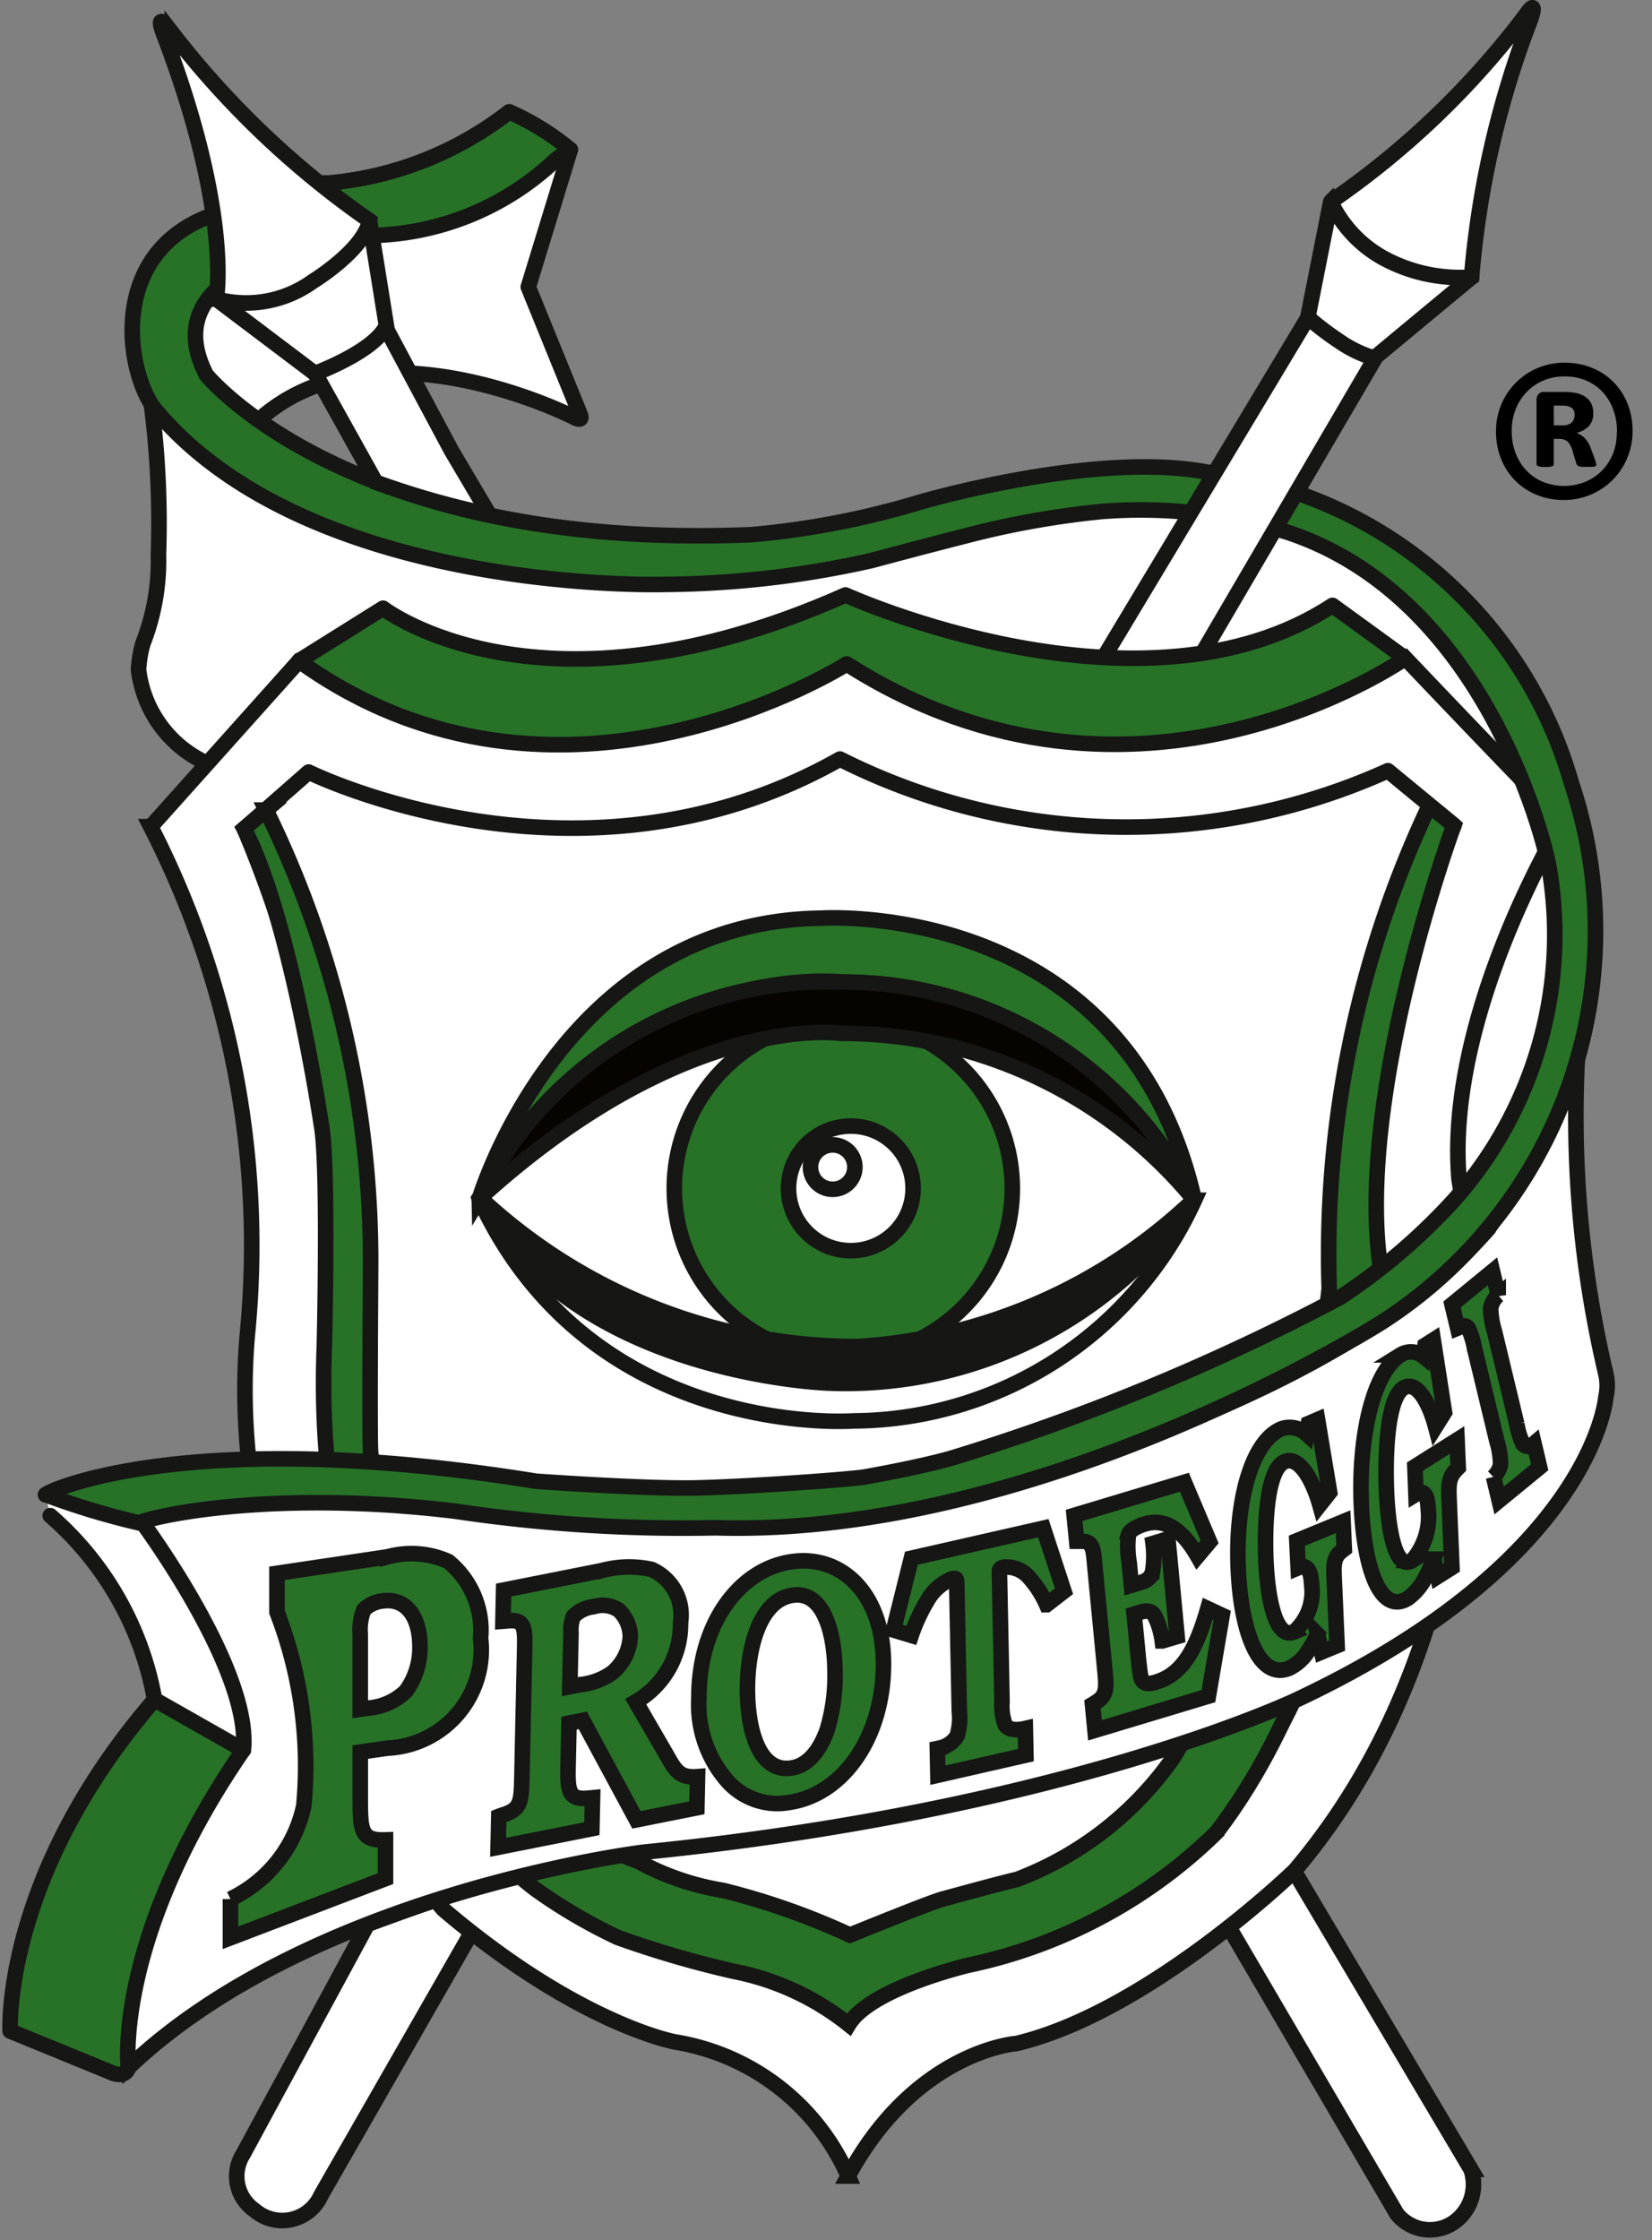 <svg xmlns="http://www.w3.org/2000/svg" width="42.443" height="57.521" viewBox="0 0 42.443 57.521"><rect x="0" y="0" width="42.443" height="57.521" fill="#808080" stroke="none"/><g transform="translate(0.258 0.155)"><path d="M108.267,367.555l4.6,7.757a1.193,1.193,0,0,1-.407,1.338,1.085,1.085,0,0,1-1.5-.2l-4.309-7.352,1.623-1.538Z" transform="translate(-75.333 -319.762)" fill="#fff" stroke="#161615" stroke-miterlimit="3.864" stroke-width="0.4"/><path d="M69.384,369.67l-3.94,6.875a1.09,1.09,0,0,1-1.71.38,1.061,1.061,0,0,1-.293-1.434l3.2-5.909,1.815-.655.933.743Z" transform="translate(-57.455 -320.328)" fill="#fff" stroke="#161615" stroke-miterlimit="3.864" stroke-width="0.4"/><path d="M59.275,303.126s3.99,5.946,16.7,4.642a12.866,12.866,0,0,0,3.755-1.11c.376-.15,9.337-2.777,13.35,3.442,0,0,5.758,6.691-.009,13.6l-23.19-8.513-9.252-2.6a3.028,3.028,0,0,1-1.644-2.354,3.087,3.087,0,0,1,.112-.666,5.821,5.821,0,0,0,.4-2.287,23.791,23.791,0,0,0-.222-4.154Z" transform="translate(-55.684 -293.197)" fill="#fff" stroke="#161615" stroke-linecap="round" stroke-linejoin="round" stroke-width="0.4"/><path d="M59.516,319.05l3.813-4.257a15.946,15.946,0,0,0,14.085-.045s6.316,4.617,14.334-.025c0,0,3.9,4.1,4.048,4.179,0,0-3.036,4.961-2.666,9.218,0,0,1.926,10.476-4.22,17.732,0,0-3.739,3.628-7.145,4.443,0,0-2.587.178-4.331,3.405a5.887,5.887,0,0,0-4.443-3.443s-2.48-.444-5.96-3.406c0,0-5.738-6.589-5.035-14.734a23.557,23.557,0,0,0-2.481-13.067Z" transform="translate(-55.901 -297.978)" fill="#fff" stroke="#161615" stroke-miterlimit="3.864" stroke-width="0.4"/><path d="M63.6,320.92l1.656-1.454s6.963,3.453,13.65-.334a16.344,16.344,0,0,0,14.078.3l1.7,1.4s-3.005,6.671-1.923,11.113c0,0,.4,10.415-5.068,15.331a13.986,13.986,0,0,1-4.554,2.517,16.806,16.806,0,0,0-2.313.686s-1.387.369-1.667.98a4.027,4.027,0,0,0-1.462-.889,11.434,11.434,0,0,0-2.2-.518s-8.849-1.369-9.681-13.641c0,0,.149-7.876-.3-9.014A30.118,30.118,0,0,0,63.6,320.92Z" transform="translate(-57.584 -299.796)" fill="#fff" stroke="#161615" stroke-linecap="round" stroke-linejoin="round" stroke-width="0.4"/><path d="M94.046,321.163l.632.511s-2.549,6.917-1.882,11.378c0,0,0,8.958-4.211,14.474a12.885,12.885,0,0,1-6.376,3.415s-2.513.588-3.078,1.524a6.819,6.819,0,0,0-2.953-1.366,25.667,25.667,0,0,1-2.984-.871,13.572,13.572,0,0,1-2.013-1.168s-5.928-4-5.521-14.047c0,0,.11-4.609-.074-5.626,0,0-.8-5.392-1.989-7.63l.564-.477a26.288,26.288,0,0,1,2.687,11.781s-.031,4.413,0,4.7c0,0,.552,8.214,6.872,10.514a6.872,6.872,0,0,0,2.183.746,18.124,18.124,0,0,1,3.26,1.147s2.206-.9,2.425-.936c0,0,1.335-.369,1.87-.494a8.618,8.618,0,0,0,4.044-3.172,30.909,30.909,0,0,0,3.974-12,26.973,26.973,0,0,1,2.571-12.4Z" transform="translate(-57.584 -300.634)" fill="#277227" stroke="#161615" stroke-miterlimit="3.864" stroke-width="0.4"/><path d="M53.368,368.741s-.215-3.966,3.712-8.512h0l2.281,1.295s-3.143,4.537-2.955,8.161c0,0-.043.243-.375.146l-2.663-1.09" transform="translate(-53.365 -316.742)" fill="#277227" stroke="#161615" stroke-linecap="round" stroke-linejoin="round" stroke-width="0.4"/><path d="M95.766,331.934a28.737,28.737,0,0,0,.722,8.263,1.325,1.325,0,0,1,0,.6s-.314,4.182-7.951,7.774c0,0-5.89,2.818-16.736,3.906-.27.027-8.629,1.11-13.274,5.538,0,0-.39-3.3,2.955-8.161,0,0,.213-1.983-2.7-5.871a22.533,22.533,0,0,1,9.408-.155,40.655,40.655,0,0,0,9.348-.038s11.218-1.942,15.94-7.325a27.465,27.465,0,0,0,2.291-4.534Z" transform="translate(-55.489 -305.075)" fill="#fff" stroke="#161615" stroke-miterlimit="3.864" stroke-width="0.4"/><path d="M54.919,351.277l2.472.694s2.824,3.8,2.61,5.861l-2.281-1.295a8.146,8.146,0,0,0-2.681-4.723" transform="translate(-54.006 -313.05)" fill="#fff" stroke="#161615" stroke-linecap="round" stroke-linejoin="round" stroke-width="0.4"/><path d="M111.1,291.287a21.578,21.578,0,0,0,5.016-4.8s.307-.465.132.09a23.758,23.758,0,0,0-1.526,6.642s-.41.22-.526.277l-.076-.029-2.318-.336-.7-1.846Z" transform="translate(-77.172 -286.261)" fill="#fff" stroke="#161615" stroke-miterlimit="3.864" stroke-width="0.4"/><path d="M110.055,297.891l.616-3.109a3.211,3.211,0,0,0,1.356,1.447,4.128,4.128,0,0,0,2.266.487l-2.6,2.157-1.643-.982Z" transform="translate(-76.74 -289.756)" fill="#fff" stroke="#161615" stroke-linecap="round" stroke-linejoin="round" stroke-width="0.4"/><path d="M71.068,292.508l-1.08,3.525,1.328,3.263s.116.23-.17.076c0,0-5.1-2.6-8.079.075,0,0-2.522-1.177-1.385-3.166,0,0,.947-1.308,4.57-1.593a18.944,18.944,0,0,0,2.579-.7l2.236-1.479Z" transform="translate(-56.673 -288.819)" fill="#fff" stroke="#161615" stroke-linecap="round" stroke-linejoin="round" stroke-width="0.4"/><path d="M54.918,326.364c.051-.1,3.739-1.78,12.607-.346,0,0,2.818.2,4.1.171s3.735-.2,4.312-.277c0,0,1.58-.275,2.382-.526a56.452,56.452,0,0,0,9.856-4.087,15.422,15.422,0,0,0,2.935-2.507,10.261,10.261,0,0,0,2.432-8.552c-.041-.3-1.5-6.891-6.746-8.6a12.7,12.7,0,0,0-4.74-.524,22.625,22.625,0,0,0-3.232.557s-1.261.319-2.676.7a24.889,24.889,0,0,1-5.277.615s-9.1.3-13.116-4.463c-.721-.856-1.3-3.909,1.3-4.965,2.409-.978,3.11-.877,3.11-.877h0a8.821,8.821,0,0,0,4.664-1.83,6.62,6.62,0,0,1,1.57.971,3.523,3.523,0,0,0-.4.283,7.076,7.076,0,0,1-4.514,1.915s-6.068.417-4.438,3.584c0,0,3.663,4.53,14,4.106a21.431,21.431,0,0,0,4.315-.829s4.489-1.328,7.4-.777a11.112,11.112,0,0,1,9.356,7.975,11.951,11.951,0,0,1-4.892,13.868s-8.712,5.515-17.089,5.263a39.751,39.751,0,0,1-6.684-.424c-4.765-.577-7.875.15-8.126.3a18.948,18.948,0,0,1-2.407-.726" transform="translate(-54.005 -288.137)" fill="#277227" stroke="#161615" stroke-linecap="round" stroke-linejoin="round" stroke-width="0.4"/><path d="M100.142,309.582,106,299.838a7.783,7.783,0,0,0,.8.608,3.134,3.134,0,0,0,.921.441l-5.078,8.671-2.5.025Z" transform="translate(-72.653 -291.841)" fill="#fff" stroke="#161615" stroke-miterlimit="3.864" stroke-width="0.4"/><path d="M73.88,333.286s2.121-7.127,8.788-7.206c0,0,7.823-.531,9.586,7.243a10.072,10.072,0,0,0-9.045-5.6s-5.525-.7-9.329,5.566Z" transform="translate(-61.824 -302.658)" fill="#287327" stroke="#161615" stroke-miterlimit="3.864" stroke-width="0.4"/><path d="M73.88,335.318s3.9-4.438,9.31-4.315c0,0,5.78-.077,9.064,4.352a9.693,9.693,0,0,1-8.759,5.666s-6.75.512-9.614-5.7Z" transform="translate(-61.824 -304.69)" fill="#fff" stroke="#161615" stroke-miterlimit="3.864" stroke-width="0.4"/><path d="M82.406,334.844a4.342,4.342,0,1,1,4.342,4.342,4.342,4.342,0,0,1-4.342-4.342Z" transform="translate(-65.34 -304.484)" fill="#277227" stroke="#161615" stroke-miterlimit="3.864" stroke-width="0.4"/><path d="M73.934,338.324a14.18,14.18,0,0,0,9.688,3.807,13.738,13.738,0,0,0,8.646-3.775,10.851,10.851,0,0,1-9.389,4.714s-6.622-.2-8.946-4.745Z" transform="translate(-61.846 -307.71)" fill="#161615" stroke="#161615" stroke-miterlimit="3.864" stroke-width="0.4"/><path d="M73.88,334.441a9.98,9.98,0,0,1,9.329-5.566,10.083,10.083,0,0,1,9.045,5.6,11.714,11.714,0,0,0-9.08-4.282s-3.962-.611-9.294,4.245Z" transform="translate(-61.824 -303.813)" fill="#070400" stroke="#161615" stroke-miterlimit="3.864" stroke-width="0.4"/><path d="M87.4,336.767a1.6,1.6,0,1,1,1.6,1.6,1.6,1.6,0,0,1-1.6-1.6Z" transform="translate(-67.399 -306.407)" fill="#fff" stroke="#161615" stroke-miterlimit="3.864" stroke-width="0.4"/><path d="M88.36,336.561a.57.57,0,1,1,.57.571.57.57,0,0,1-.57-.571Z" transform="translate(-67.795 -306.748)" fill="#fff" stroke="#161615" stroke-miterlimit="3.864" stroke-width="0.4"/><path d="M66,313.652,68.16,312.3s4.043,3.146,11.881-.34c0,0,7.627,3.471,12.512.267l1.871,1.359s-6.946,4.871-14.351.145c0,0-7.409,4.716-14.068-.075Z" transform="translate(-58.577 -296.837)" fill="#277227" stroke="#161615" stroke-linecap="round" stroke-linejoin="round" stroke-width="0.4"/><path d="M61.378,294.032s.408-2.146-1.317-6.708c0,0-.353-.846.186-.119a23.049,23.049,0,0,0,5.069,4.817l-.136.778-1.5,1.992-2.3-.76Z" transform="translate(-56.08 -286.511)" fill="#fff" stroke="#161615" stroke-miterlimit="3.864" stroke-width="0.4"/><path d="M65.071,299.65l-2.689-2.03a2.927,2.927,0,0,0,2.485-.455s1.3-.794,1.453-1.554l.475,2.956-1.724,1.084Z" transform="translate(-57.083 -290.098)" fill="#fff" stroke="#161615" stroke-linecap="round" stroke-linejoin="round" stroke-width="0.4" fill-rule="evenodd"/><path d="M68.257,304.244,66.7,301.45s1.47-.543,1.809-1.185l1.69,3.162.974,1.647a21.407,21.407,0,0,1-2.913-.829Z" transform="translate(-58.862 -292.017)" fill="#fff" stroke="#161615" stroke-miterlimit="3.864" stroke-width="0.4"/><path d="M64.2,355.356v-.995l2.843-.424a2.327,2.327,0,0,1,1.558.119,2.278,2.278,0,0,1,.83,1.973,2.524,2.524,0,0,1-2.391,2.821l-.7.1v1.165c0,.848.009,1.115.648,1.091v.995l-3.983,1.518v-.994a3.455,3.455,0,0,0,1.884-2.394A10.953,10.953,0,0,0,64.2,355.356Zm2.354,2.464a1.554,1.554,0,0,0,.959-.435,1.886,1.886,0,0,0,.36-1.134c0-.85-.411-1.262-.96-1.18a.775.775,0,0,0-.484.231,1.349,1.349,0,0,0-.09.607l0,1.942Z" transform="translate(-57.342 -314.116)" fill="#277227" stroke="#161615" stroke-miterlimit="3.864" stroke-width="0.4"/><path d="M79.007,359.213c.251.443.347.637.82.6l-.017.8-1.553.309-1.378-2.554-.354.071-.024,1.114c-.015.659.028.863.535.811l.094-.009-.018.794-2.408.478.017-.794.053-.021c.517-.15.527-.327.541-1.014l.068-3.17c.014-.649.025-.874-.475-.812l-.08.006.017-.8,2.522-.5a2.693,2.693,0,0,1,1.279-.031,1.28,1.28,0,0,1,.744,1.367,2.3,2.3,0,0,1-1.15,2.033Zm-2.2-1.762a1.719,1.719,0,0,0,.833-.311,1.3,1.3,0,0,0,.46-.931.958.958,0,0,0-.292-.667.747.747,0,0,0-.651-.093.85.85,0,0,0-.519.249.9.9,0,0,0-.062.418l-.03,1.387Z" transform="translate(-62.164 -314.347)" fill="#277227" stroke="#161615" stroke-miterlimit="3.864" stroke-width="0.4"/><path d="M84.191,359.793a2.972,2.972,0,0,1-.71-2.107c-.009-1.864,1.013-3.3,2.375-3.5,1.28-.191,2.358.807,2.367,2.6.01,1.89-1.031,3.375-2.419,3.581A1.715,1.715,0,0,1,84.191,359.793Zm2.58-1.273a4.735,4.735,0,0,0,.206-1.5c0-.907-.257-2.1-1.09-1.973-.879.131-1.164,1.435-1.158,2.427,0,.95.263,2.137,1.129,2.009C86.284,359.422,86.586,359.032,86.771,358.52Z" transform="translate(-65.783 -314.239)" fill="#277227" stroke="#161615" stroke-miterlimit="3.864" stroke-width="0.4"/><path d="M93.613,354.208c0-.16,0-.2-.122-.172a1.291,1.291,0,0,0-.63.555,4.606,4.606,0,0,0-.417.9l-.457-.138.461-1.845,3.389-.77.531,1.619-.447.345a2.647,2.647,0,0,0-.45-.7.767.767,0,0,0-.646-.264c-.124.028-.123.07-.114.228l.065,3.227a1.4,1.4,0,0,0,.081.595c.09.14.307.133.444.109l.074-.017.014.685-2.261.515-.014-.685.074-.016a.687.687,0,0,0,.435-.31,1.611,1.611,0,0,0,.056-.625Z" transform="translate(-69.29 -313.652)" fill="#277227" stroke="#161615" stroke-miterlimit="3.864" stroke-width="0.4"/><path d="M102.529,354.692l-.383.113a2.037,2.037,0,0,0-.193-.641c-.109-.193-.309-.116-.451-.072l-.078.024.082.851c.013.137.06.673.1.8.065.19.28.125.383.094.692-.208,1.032-.861,1.327-1.884l.37.172-.354,2.074-2.914.877-.064-.665.081-.049c.291-.18.284-.36.234-.863l-.251-2.6c-.044-.445-.031-.683-.354-.678h-.116l-.065-.663,2.832-.852.648,1.531-.309.368c-.364-.633-.8-.993-1.352-.827-.095.028-.374.12-.424.279a2.508,2.508,0,0,0,.019.709l.056.585.142-.043c.133-.041.327-.065.4-.294a2.487,2.487,0,0,0,.014-.737l.383-.116Z" transform="translate(-72.544 -312.824)" fill="#277227" stroke="#161615" stroke-miterlimit="3.864" stroke-width="0.4"/><path d="M108.557,351.112l1.189-.489.031.7-.051.039c-.253.19-.222.385-.2.918l.066,1.524-.4.165-.105-.454a3.768,3.768,0,0,1-.287.5,1.223,1.223,0,0,1-.44.371c-.758.311-1.239-.895-1.309-2.564-.075-1.748.352-3.273,1.114-3.586a.643.643,0,0,1,.646.136l.045-.271.234-.1.311,1.868-.254.322c-.185-.656-.536-1.262-.9-1.112-.468.193-.521,1.644-.485,2.518.041.951.233,2.056.72,1.856a1.364,1.364,0,0,0,.456-1.206c-.021-.47-.168-.516-.347-.441Z" transform="translate(-75.497 -311.703)" fill="#277227" stroke="#161615" stroke-miterlimit="3.864" stroke-width="0.4"/><path d="M118.658,346.547l-1.041.853-.145-.607a.583.583,0,0,0,.182-.326,2.257,2.257,0,0,0-.1-.61l-.571-2.371a2.061,2.061,0,0,0-.161-.514c-.068-.094-.186-.051-.249-.008l-.022.009-.145-.606,1.04-.853.147.614a.565.565,0,0,0-.194.335,2.216,2.216,0,0,0,.1.6l.571,2.373a2.063,2.063,0,0,0,.158.514.18.18,0,0,0,.259.009l.026-.022Z" transform="translate(-79.359 -309.025)" fill="#277227" stroke="#161615" stroke-miterlimit="3.864" stroke-width="0.4"/><path d="M113.812,347.772l1.084-.685.03.712-.046.047c-.231.235-.2.431-.18.97l.064,1.545-.367.232-.1-.447a4.932,4.932,0,0,1-.261.558,1.48,1.48,0,0,1-.4.447c-.691.435-1.132-.719-1.2-2.414-.072-1.773.312-3.4,1.007-3.835a.508.508,0,0,1,.589.038l.04-.284.213-.135.289,1.858-.231.368c-.17-.641-.491-1.2-.825-.994-.427.27-.471,1.76-.435,2.646.039.963.219,2.062.661,1.782a1.711,1.711,0,0,0,.412-1.3c-.019-.477-.152-.5-.317-.4Z" transform="translate(-77.719 -310.266)" fill="#277227" stroke="#161615" stroke-miterlimit="3.864" stroke-width="0.4"/><g transform="translate(38.174 9.154)"><path d="M521.923,303.968a1.769,1.769,0,0,1-.137.7,1.741,1.741,0,0,1-.375.562,1.77,1.77,0,0,1-.561.376,1.742,1.742,0,0,1-.691.138,1.809,1.809,0,0,1-.7-.133,1.638,1.638,0,0,1-.913-.922,1.87,1.87,0,0,1-.13-.707,1.745,1.745,0,0,1,1.764-1.763,1.838,1.838,0,0,1,.7.131,1.642,1.642,0,0,1,.552.365,1.661,1.661,0,0,1,.362.555A1.854,1.854,0,0,1,521.923,303.968Zm-.4.027a1.623,1.623,0,0,0-.1-.585,1.346,1.346,0,0,0-.28-.451,1.206,1.206,0,0,0-.427-.288,1.41,1.41,0,0,0-.534-.1,1.383,1.383,0,0,0-.559.109,1.29,1.29,0,0,0-.429.3,1.331,1.331,0,0,0-.276.442,1.487,1.487,0,0,0-.1.537,1.6,1.6,0,0,0,.1.58,1.336,1.336,0,0,0,.281.451,1.237,1.237,0,0,0,.427.29,1.464,1.464,0,0,0,1.1-.009,1.306,1.306,0,0,0,.429-.3,1.33,1.33,0,0,0,.274-.44A1.488,1.488,0,0,0,521.519,304Zm-.53.83a.088.088,0,0,1-.007.034.045.045,0,0,1-.033.023.5.5,0,0,1-.076.011c-.033,0-.078,0-.134,0s-.093,0-.124,0a.291.291,0,0,1-.076-.016.1.1,0,0,1-.045-.032.151.151,0,0,1-.025-.057l-.094-.313a.53.53,0,0,0-.128-.234.326.326,0,0,0-.222-.066H519.9v.634a.069.069,0,0,1-.038.068.52.52,0,0,1-.177.018.588.588,0,0,1-.184-.018.067.067,0,0,1-.045-.068v-1.627a.229.229,0,0,1,.049-.156.186.186,0,0,1,.148-.057h.516a1.435,1.435,0,0,1,.316.031.663.663,0,0,1,.233.1.44.44,0,0,1,.146.17.55.55,0,0,1,.05.243.466.466,0,0,1-.117.338.647.647,0,0,1-.314.17.572.572,0,0,1,.2.122.683.683,0,0,1,.162.259l.108.29A.657.657,0,0,1,520.989,304.825Zm-.557-1.256a.327.327,0,0,0-.013-.1.172.172,0,0,0-.052-.079.256.256,0,0,0-.1-.052.575.575,0,0,0-.157-.018H519.9v.508h.2a.365.365,0,0,0,.261-.073A.259.259,0,0,0,520.432,303.569Z" transform="translate(-518.412 -302.214)" stroke="rgba(0,0,0,0)" stroke-width="1"/></g></g></svg>
